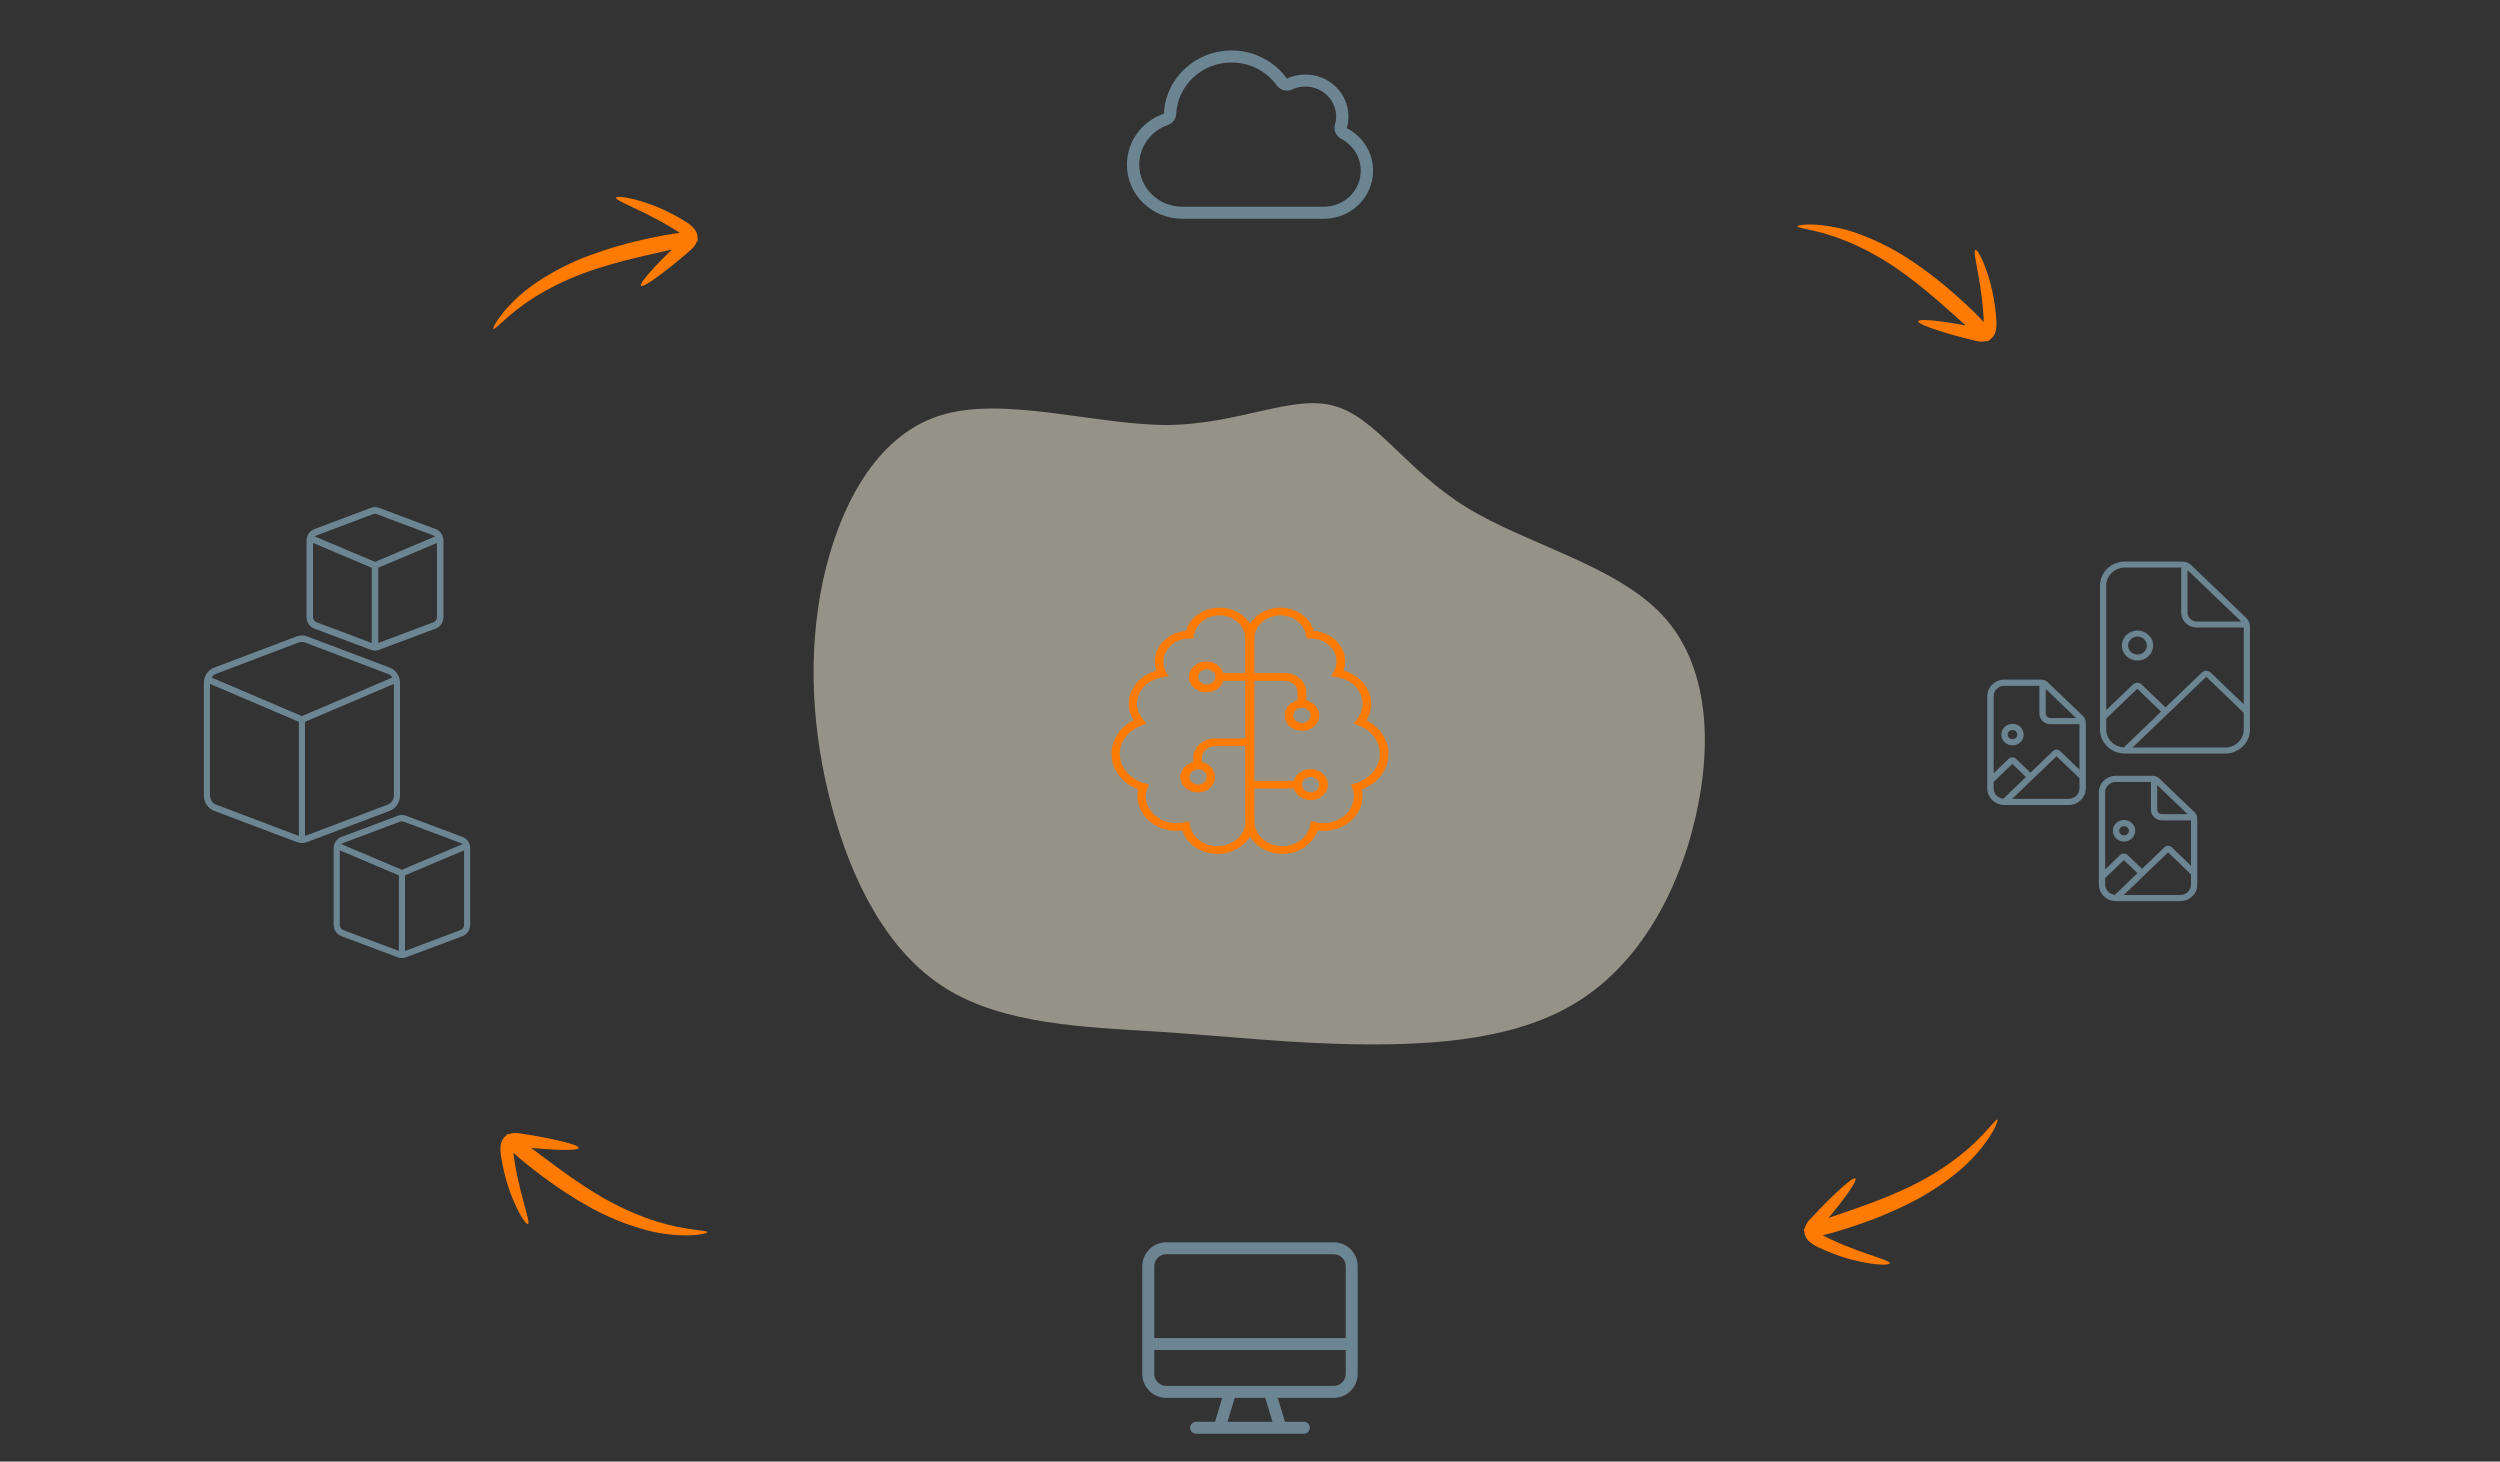 <svg width="650" height="380" viewBox="0 0 650 380" fill="none" xmlns="http://www.w3.org/2000/svg">
<rect x="0" y="0" width="650" height="380" fill="#333333" stroke="none"/>
<path opacity="0.5" d="M245.809 256.908C230.621 247.395 221.392 228.989 216.252 209.686C211.112 190.384 209.901 170.276 213.953 151.047C218.134 131.852 227.612 113.413 244.308 108.061C260.842 102.798 284.627 110.499 303.462 110.501C322.203 110.344 335.995 102.488 346.866 105.533C357.641 108.421 365.624 122.244 381.196 131.86C396.768 141.477 419.93 146.886 432.131 159.848C444.332 172.81 445.282 193.38 440.778 212.754C436.275 232.127 426.155 250.395 410.45 260.261C394.873 270.162 373.71 271.661 354.907 271.536C336.105 271.41 319.857 269.447 300.935 268.227C282.141 267.042 260.996 266.422 245.809 256.908Z" fill="#F9F4DE"/>
<path d="M308.392 164.035C309.264 160.566 312.92 158 317.125 158C320.514 158 323.467 159.665 325 162.124C326.533 159.665 329.486 158 332.875 158C337.08 158 340.609 160.566 341.608 164.035C346.178 164.416 349.75 167.838 349.75 172C349.75 172.837 349.483 173.638 349.342 174.388C353.491 175.525 356.5 178.95 356.5 183C356.5 184.55 356.064 186.013 355.277 187.288C358.694 189 361 192.263 361 196C361 200.162 358.131 203.737 354.053 205.237C354.18 205.812 354.25 206.4 354.25 207C354.25 211.975 349.722 216 344.125 216C343.605 216 343.113 215.963 342.606 215.9C341.327 219.425 337.783 222 333.438 222C329.781 222 326.603 220.175 325 217.5C323.383 220.175 320.092 222 316.562 222C312.217 222 308.547 219.425 307.394 215.9C306.888 215.963 306.395 216 305.875 216C300.284 216 295.75 211.975 295.75 207C295.75 206.4 295.816 205.812 295.944 205.237C291.867 203.737 289 200.162 289 196C289 192.263 291.308 189 294.722 187.288C293.943 186.013 293.5 184.55 293.5 183C293.5 178.95 296.515 175.525 300.659 174.388C300.393 173.638 300.25 172.837 300.25 172C300.25 167.838 303.822 164.416 308.392 164.035ZM310.445 165.142L310.305 166.005L309.25 166C305.523 166 302.5 168.686 302.5 172C302.5 172.962 302.75 173.863 303.077 174.663L303.878 175.763L302.366 176.087C298.616 176.512 295.623 179.513 295.623 183C295.623 184.538 296.305 185.95 297.249 187.112L298.083 188.125L296.774 188.612C293.527 189.825 291.123 192.675 291.123 196C291.123 199.6 293.928 202.65 297.613 203.65L298.696 203.95L298.357 204.912C298.125 205.562 297.873 206.275 297.873 207C297.873 210.862 301.525 214 305.748 214C306.592 214 307.281 213.913 307.942 213.763L309.152 213.463L309.348 214.562C309.911 217.65 312.934 220 316.436 220C320.444 220 323.608 217.325 323.861 213.938L323.748 213.713V194H315.873C314.13 194 312.498 195.337 312.498 197V198.125C314.566 198.575 315.873 200.138 315.873 202C315.873 204.213 313.989 206 311.373 206C309.011 206 306.873 204.213 306.873 202C306.873 200.138 308.434 198.575 310.248 198.125V197C310.248 194.237 312.892 192 315.873 192H323.748V177H317.983C317.603 178.725 315.845 180 313.623 180C311.261 180 309.123 178.213 309.123 176C309.123 173.787 311.261 172 313.623 172C315.845 172 317.603 173.275 317.983 175H323.748V166C323.748 162.686 320.852 160 316.998 160C313.722 160 310.909 162.235 310.445 165.142ZM326.125 177V203H336.391C336.897 201.275 338.655 200 340.75 200C343.239 200 345.25 201.787 345.25 204C345.25 206.213 343.239 208 340.75 208C338.655 208 336.897 206.725 336.391 205H326.125V213.713L326.139 213.938C326.392 217.325 329.556 220 333.438 220C337.066 220 340.089 217.65 340.652 214.562L340.848 213.463L342.058 213.763C342.592 213.913 343.408 214 344.125 214C348.47 214 352 210.862 352 207C352 206.275 351.873 205.562 351.648 204.912L351.297 203.95L352.38 203.65C355.952 202.65 358.75 199.6 358.75 196C358.75 192.675 356.472 189.825 353.223 188.612L351.916 188.125L352.745 187.112C353.687 185.95 354.25 184.538 354.25 183C354.25 179.513 351.381 176.512 347.514 176.087L346.122 175.763L346.797 174.663C347.247 173.863 347.5 172.962 347.5 172C347.5 168.686 344.477 166 340.75 166L339.695 166.005L339.555 165.142C339.091 162.235 336.278 160 332.875 160C329.148 160 326.125 162.686 326.125 166V175H334C337.108 175 339.625 177.237 339.625 180V182.125C341.566 182.575 343 184.138 343 186C343 188.213 340.989 190 338.5 190C336.011 190 334 188.213 334 186C334 184.138 335.434 182.575 337.375 182.125V180C337.375 178.337 335.87 177 334 177H326.125ZM313.75 178C314.988 178 316 177.1 316 176C316 174.9 314.988 174 313.75 174C312.512 174 311.5 174.9 311.5 176C311.5 177.1 312.512 178 313.75 178ZM311.5 204C312.738 204 313.75 203.1 313.75 202C313.75 200.9 312.738 200 311.5 200C310.262 200 309.25 200.9 309.25 202C309.25 203.1 310.262 204 311.5 204ZM340.75 186C340.75 184.9 339.738 184 338.5 184C337.262 184 336.25 184.9 336.25 186C336.25 187.1 337.262 188 338.5 188C339.738 188 340.75 187.1 340.75 186ZM340.75 206C341.988 206 343 205.1 343 204C343 202.9 341.988 202 340.75 202C339.512 202 338.5 202.9 338.5 204C338.5 205.1 339.512 206 340.75 206Z" fill="#FF7A00"/>
<g clip-path="url(#clip0_2_2)">
<path d="M303.222 323L346.778 323C350.215 323 353 325.785 353 329.222L353 357.222C353 360.659 350.215 363.444 346.778 363.444L332.224 363.444L334.09 369.667L339 369.667C339.856 369.667 340.556 370.367 340.556 371.222C340.556 372.078 339.856 372.778 339 372.778L311 372.778C310.141 372.778 309.444 372.081 309.444 371.222C309.444 370.363 310.144 369.667 311 369.667L315.909 369.667L317.775 363.444L303.222 363.444C299.785 363.444 297 360.659 297 357.222L297 329.222C297 325.785 299.79 323 303.222 323ZM330.843 369.667L328.976 363.444L321.025 363.444L319.158 369.667L330.843 369.667ZM300.111 357.222C300.111 358.937 301.507 360.333 303.222 360.333L346.778 360.333C348.493 360.333 349.889 358.937 349.889 357.222L349.889 351L300.111 351L300.111 357.222ZM300.111 347.889L349.889 347.889L349.889 329.222C349.889 327.507 348.493 326.111 346.778 326.111L303.222 326.111C301.507 326.111 300.111 327.507 300.111 329.222L300.111 347.889Z" fill="#6C8593"/>
</g>
<path d="M339.4 19.375C345.59 19.375 350.6 24.268 350.6 30.312C350.6 31.357 350.45 32.275 350.17 33.32C354.23 35.41 357 39.58 357 44.375C357 51.279 351.27 56.875 344.2 56.875L307.4 56.875C299.447 56.875 293 50.576 293 42.812C293 36.68 297.015 31.475 302.617 29.541C303.03 20.41 310.74 13.125 320.2 13.125C326.15 13.125 331.41 16.011 334.6 20.43C336.05 19.753 337.68 19.375 339.4 19.375ZM335.97 23.252C334.57 23.906 332.88 23.467 331.98 22.227C329.37 18.605 325.07 16.25 320.2 16.25C312.46 16.25 306.15 22.207 305.81 29.678C305.76 30.957 304.91 31.982 303.68 32.49C299.318 33.994 296.2 38.047 296.2 42.812C296.2 48.857 301.214 53.75 307.4 53.75L344.2 53.75C349.5 53.75 353.8 49.551 353.8 44.375C353.8 40.781 351.73 37.656 348.68 36.084C347.34 35.303 346.68 33.877 347.09 32.373C347.29 31.777 347.4 31.064 347.4 30.312C347.4 25.996 343.82 22.5 339.4 22.5C338.17 22.5 337.01 22.773 335.97 23.252Z" fill="#6C8593"/>
<g clip-path="url(#clip1_2_2)">
<path d="M584.045 160.684L569.695 146.907C569.095 146.329 568.262 146 567.399 146H552.5C548.91 146 546 148.793 546 152.24L546.001 189.68C546.001 193.126 548.91 195.92 552.501 195.92H578.5C582.09 195.92 585 193.126 585 189.68V162.897C585 162.068 584.655 161.269 584.045 160.684ZM568.75 148.206L582.705 161.6H571.188C569.847 161.6 568.75 160.547 568.75 159.26V148.206ZM552.194 194.331C549.651 194.175 547.625 192.157 547.625 189.68V186.822L555.687 179.083L561.882 185.03L552.194 194.331ZM583.375 189.68C583.375 192.261 581.188 194.36 578.5 194.36H554.461L573.625 175.962L583.375 185.322V189.68ZM583.375 183.118L574.774 174.861C574.139 174.252 573.11 174.252 572.475 174.861L563.032 183.928L556.837 177.98C556.202 177.371 555.173 177.371 554.538 177.98L547.625 184.62V152.24C547.625 149.655 549.808 147.56 552.5 147.56H567.125V159.26C567.125 161.414 568.944 163.16 571.188 163.16H583.375V183.118ZM555.75 163.94C553.51 163.94 551.688 165.685 551.688 167.84C551.688 169.995 553.51 171.74 555.75 171.74C557.99 171.74 559.812 169.995 559.812 167.84C559.812 165.685 557.995 163.94 555.75 163.94ZM555.75 170.18C554.407 170.18 553.312 169.127 553.312 167.84C553.312 166.553 554.407 165.5 555.75 165.5C557.093 165.5 558.188 166.553 558.188 167.84C558.188 169.127 557.091 170.18 555.75 170.18Z" fill="#6C8593"/>
</g>
<path d="M522.369 197.392L518.192 201.404V181C518.192 179.432 519.518 178.15 521.167 178.15H530.392V185.5C530.392 186.969 531.631 188.15 533.146 188.15H540.808V200.442L535.549 195.392C535.084 194.946 534.332 194.946 533.867 195.392L533.867 195.392L527.918 201.105L524.05 197.392C523.586 196.946 522.834 196.946 522.369 197.392L522.369 197.392ZM541.492 186.304L532.293 177.473L532.293 177.473C531.879 177.075 531.308 176.85 530.717 176.85H521.167C518.788 176.85 516.85 178.702 516.85 181L516.85 205C516.85 207.297 518.789 209.15 521.167 209.15H537.833C540.212 209.15 542.15 207.297 542.15 205V187.831C542.15 187.258 541.911 186.707 541.492 186.304ZM531.733 185.5V178.766L540.156 186.85H533.146C532.363 186.85 531.733 186.236 531.733 185.5ZM526.964 202.019L520.915 207.827C519.388 207.701 518.192 206.48 518.192 205V203.232L523.21 198.415L526.964 202.019ZM540.808 205C540.808 206.566 539.48 207.85 537.833 207.85H522.797L534.708 196.414L540.808 202.27V205ZM523.25 188.35C521.737 188.35 520.496 189.53 520.496 191C520.496 192.47 521.737 193.65 523.25 193.65C524.763 193.65 526.004 192.47 526.004 191C526.004 189.53 524.766 188.35 523.25 188.35ZM523.25 192.35C522.466 192.35 521.837 191.737 521.837 191C521.837 190.263 522.466 189.65 523.25 189.65C524.034 189.65 524.662 190.263 524.662 191C524.662 191.736 524.032 192.35 523.25 192.35Z" fill="#6C8593" stroke="#6C8593" stroke-width="0.3"/>
<path d="M551.369 222.392L547.192 226.404V206C547.192 204.432 548.518 203.15 550.167 203.15H559.392V210.5C559.392 211.969 560.631 213.15 562.146 213.15H569.808V225.442L564.549 220.392C564.084 219.946 563.332 219.946 562.867 220.392L562.867 220.392L556.918 226.105L553.05 222.392C552.586 221.946 551.834 221.946 551.369 222.392L551.369 222.392ZM570.492 211.304L561.293 202.473L561.293 202.473C560.879 202.075 560.308 201.85 559.717 201.85H550.167C547.788 201.85 545.85 203.702 545.85 206L545.85 230C545.85 232.297 547.789 234.15 550.167 234.15H566.833C569.212 234.15 571.15 232.297 571.15 230V212.831C571.15 212.258 570.911 211.707 570.492 211.304ZM560.733 210.5V203.766L569.156 211.85H562.146C561.363 211.85 560.733 211.236 560.733 210.5ZM555.964 227.019L549.915 232.827C548.388 232.701 547.192 231.48 547.192 230V228.232L552.21 223.415L555.964 227.019ZM569.808 230C569.808 231.566 568.48 232.85 566.833 232.85H551.797L563.708 221.414L569.808 227.27V230ZM552.25 213.35C550.737 213.35 549.496 214.53 549.496 216C549.496 217.47 550.737 218.65 552.25 218.65C553.763 218.65 555.004 217.47 555.004 216C555.004 214.53 553.766 213.35 552.25 213.35ZM552.25 217.35C551.466 217.35 550.837 216.737 550.837 216C550.837 215.263 551.466 214.65 552.25 214.65C553.034 214.65 553.662 215.263 553.662 216C553.662 216.736 553.032 217.35 552.25 217.35Z" fill="#6C8593" stroke="#6C8593" stroke-width="0.3"/>
<g clip-path="url(#clip2_2_2)">
<path d="M77.165 165.452C78.032 165.126 78.968 165.126 79.835 165.452L101.35 173.596C102.934 174.198 104 175.806 104 177.601V206.799C104 208.594 102.934 210.199 101.35 210.804L79.835 218.943C78.968 219.273 78.032 219.273 77.165 218.943L55.652 210.804C54.062 210.199 53 208.594 53 206.799V177.601C53 175.806 54.062 174.198 55.652 173.596L77.165 165.452ZM79.297 167.055C78.779 166.858 78.221 166.858 77.614 167.055L56.184 175.198C55.695 175.383 55.29 175.636 55.011 176.167L78.5 186.186L101.988 176.167C101.709 175.636 101.301 175.383 100.812 175.198L79.297 167.055ZM56.184 209.2L77.703 217.349C77.703 217.349 77.614 217.349 77.703 217.349V187.674L54.594 177.814V206.799C54.594 207.883 55.231 208.839 56.184 209.2ZM79.297 217.349C79.207 217.349 79.297 217.349 79.297 217.349L100.812 209.2C101.769 208.839 102.406 207.883 102.406 206.799V177.814L79.297 187.674V217.349Z" fill="#6C8593"/>
</g>
<path d="M96.584 132.308C97.179 132.086 97.821 132.086 98.416 132.308L113.182 137.846C114.269 138.256 115 139.349 115 140.571V160.429C115 161.651 114.269 162.742 113.182 163.154L98.416 168.689C97.821 168.913 97.179 168.913 96.584 168.689L81.82 163.154C80.729 162.742 80 161.651 80 160.429V140.571C80 139.349 80.729 138.256 81.82 137.846L96.584 132.308ZM98.047 133.398C97.691 133.264 97.309 133.264 96.892 133.398L82.185 138.936C81.85 139.062 81.572 139.234 81.38 139.595L97.5 146.41L113.619 139.595C113.428 139.234 113.147 139.062 112.812 138.936L98.047 133.398ZM82.185 162.063L96.953 167.605C96.953 167.605 96.892 167.605 96.953 167.605V147.421L81.094 140.715V160.429C81.094 161.166 81.531 161.817 82.185 162.063ZM98.047 167.605C97.985 167.605 98.047 167.605 98.047 167.605L112.812 162.063C113.469 161.817 113.906 161.166 113.906 160.429V140.715L98.047 147.421V167.605Z" fill="#6C8593" stroke="#6C8593" stroke-width="0.6"/>
<path d="M103.584 212.308C104.179 212.086 104.821 212.086 105.416 212.308L120.182 217.846C121.269 218.256 122 219.349 122 220.571V240.429C122 241.651 121.269 242.742 120.182 243.154L105.416 248.689C104.821 248.913 104.179 248.913 103.584 248.689L88.82 243.154C87.729 242.742 87 241.651 87 240.429V220.571C87 219.349 87.729 218.256 88.82 217.846L103.584 212.308ZM105.047 213.398C104.691 213.264 104.309 213.264 103.892 213.398L89.185 218.936C88.85 219.062 88.572 219.234 88.38 219.595L104.5 226.41L120.619 219.595C120.428 219.234 120.147 219.062 119.812 218.936L105.047 213.398ZM89.185 242.063L103.953 247.605C103.953 247.605 103.892 247.605 103.953 247.605V227.421L88.094 220.715V240.429C88.094 241.166 88.531 241.817 89.185 242.063ZM105.047 247.605C104.985 247.605 105.047 247.605 105.047 247.605L119.812 242.063C120.469 241.817 120.906 241.166 120.906 240.429V220.715L105.047 227.421V247.605Z" fill="#6C8593" stroke="#6C8593" stroke-width="0.5"/>
<path d="M171.4 57.357C169.268 56.184 167.284 55.219 165.598 54.421C162.213 52.822 160.037 51.872 160.167 51.413C160.297 50.955 162.74 51.164 166.445 52.252C168.64 52.899 170.783 53.709 172.855 54.678C174.031 55.23 175.239 55.842 176.468 56.548C177.085 56.889 177.681 57.261 178.311 57.644C179.069 58.103 179.76 58.666 180.363 59.316C180.756 59.754 181.051 60.27 181.228 60.831C181.341 61.221 181.384 61.627 181.354 62.031C181.43 62.168 181.453 62.328 181.417 62.481C181.381 62.633 181.29 62.767 181.161 62.856C180.839 63.64 180.34 64.339 179.703 64.898C178.656 65.821 177.763 66.566 176.833 67.35C175.014 68.869 173.339 70.207 171.869 71.285C168.985 73.459 167.023 74.633 166.677 74.301C166.331 73.969 167.65 72.171 170.083 69.559C171.3 68.252 172.791 66.745 174.479 65.086C174.561 65.02 174.637 64.948 174.708 64.87C172.983 65.282 170.837 65.764 168.169 66.358C164.395 67.219 159.753 68.348 155.055 69.895C150.398 71.382 145.902 73.329 141.633 75.708C138.22 77.602 135.014 79.846 132.067 82.405C129.839 84.358 128.551 85.692 128.306 85.516C128.061 85.341 128.875 83.685 130.789 81.298C133.38 78.191 136.411 75.481 139.787 73.252C144.05 70.424 148.63 68.107 153.435 66.349C157.829 64.724 162.327 63.395 166.899 62.371C171.532 61.315 174.623 60.802 176.721 60.555C176.109 60.116 175.319 59.646 174.639 59.223C173.516 58.538 172.417 57.898 171.338 57.313" fill="#FF7A00"/>
<path d="M515.28 77.545C514.995 75.128 514.627 72.953 514.296 71.117C513.629 67.433 513.137 65.111 513.586 64.95C514.035 64.789 515.284 66.899 516.553 70.546C517.303 72.707 517.889 74.922 518.305 77.172C518.54 78.45 518.744 79.788 518.884 81.198C518.966 81.899 519.009 82.6 519.064 83.335C519.131 84.219 519.075 85.108 518.896 85.976C518.768 86.551 518.519 87.091 518.166 87.561C517.915 87.88 517.609 88.151 517.263 88.362C517.196 88.503 517.078 88.614 516.933 88.674C516.788 88.734 516.627 88.737 516.479 88.684C515.654 88.878 514.795 88.878 513.97 88.685C512.611 88.369 511.485 88.076 510.307 87.775C508.014 87.178 505.951 86.592 504.219 86.023C500.775 84.94 498.678 84.027 498.747 83.552C498.816 83.077 501.046 83.105 504.586 83.567C506.356 83.797 508.45 84.134 510.781 84.543C510.882 84.571 510.986 84.592 511.09 84.604C509.751 83.44 508.112 81.974 506.078 80.148C503.183 77.579 499.566 74.457 495.576 71.534C491.659 68.609 487.461 66.083 483.044 63.992C479.519 62.315 475.829 61.011 472.034 60.102C469.15 59.424 467.316 59.151 467.316 58.85C467.317 58.548 469.137 58.248 472.192 58.417C476.226 58.72 480.194 59.611 483.97 61.062C488.749 62.886 493.296 65.267 497.519 68.154C501.396 70.785 505.092 73.672 508.583 76.797C512.136 79.953 514.35 82.17 515.771 83.734C515.772 82.98 515.695 82.064 515.644 81.265C515.549 79.953 515.432 78.687 515.28 77.469" fill="#FF7A00"/>
<path d="M479.535 323.767C481.781 324.701 483.858 325.444 485.622 326.054C489.16 327.276 491.426 327.983 491.347 328.453C491.268 328.923 488.816 328.981 485.015 328.302C482.763 327.899 480.545 327.325 478.379 326.588C477.15 326.167 475.883 325.69 474.585 325.122C473.933 324.85 473.301 324.545 472.633 324.233C471.829 323.859 471.082 323.375 470.412 322.794C469.973 322.402 469.624 321.92 469.387 321.382C469.232 321.007 469.145 320.608 469.131 320.203C469.04 320.075 469.001 319.918 469.02 319.762C469.039 319.607 469.115 319.464 469.234 319.361C469.468 318.547 469.888 317.798 470.46 317.173C471.401 316.142 472.208 315.304 473.046 314.423C474.689 312.716 476.21 311.203 477.554 309.972C480.184 307.498 482.006 306.117 482.386 306.409C482.767 306.702 481.651 308.633 479.516 311.494C478.449 312.925 477.13 314.586 475.633 316.419C475.559 316.493 475.491 316.573 475.429 316.658C477.099 316.061 479.18 315.349 481.767 314.468C485.425 313.201 489.917 311.574 494.419 309.525C498.886 307.541 503.144 305.116 507.129 302.287C510.316 300.034 513.259 297.454 515.91 294.589C517.913 292.406 519.047 290.94 519.31 291.088C519.573 291.236 518.944 292.97 517.301 295.551C515.063 298.921 512.345 301.946 509.231 304.528C505.301 307.803 501 310.604 496.415 312.874C492.224 314.967 487.897 316.777 483.464 318.293C478.973 319.847 475.956 320.692 473.897 321.166C474.553 321.536 475.39 321.917 476.112 322.264C477.302 322.823 478.464 323.34 479.6 323.804" fill="#FF7A00"/>
<path d="M134.507 305.844C134.998 308.227 135.552 310.362 136.039 312.163C137.019 315.776 137.709 318.048 137.276 318.247C136.843 318.445 135.416 316.451 133.839 312.926C132.906 310.837 132.133 308.68 131.525 306.475C131.181 305.222 130.863 303.906 130.602 302.513C130.461 301.822 130.358 301.127 130.24 300.399C130.097 299.524 130.077 298.634 130.18 297.753C130.258 297.17 130.46 296.61 130.772 296.112C130.994 295.773 131.276 295.477 131.602 295.237C131.657 295.09 131.765 294.969 131.904 294.897C132.043 294.826 132.205 294.808 132.356 294.849C133.161 294.584 134.017 294.51 134.856 294.632C136.237 294.83 137.384 295.026 138.583 295.224C140.919 295.622 143.025 296.029 144.799 296.447C148.324 297.23 150.491 297.96 150.463 298.439C150.435 298.918 148.211 299.081 144.644 298.926C142.861 298.848 140.746 298.692 138.388 298.485C138.285 298.465 138.181 298.454 138.076 298.451C139.509 299.495 141.268 300.816 143.451 302.46C146.556 304.771 150.428 307.571 154.655 310.141C158.807 312.718 163.207 314.875 167.787 316.579C171.443 317.947 175.231 318.929 179.091 319.51C182.023 319.938 183.873 320.052 183.898 320.352C183.924 320.652 182.136 321.108 179.078 321.201C175.033 321.247 171.003 320.699 167.117 319.577C162.199 318.17 157.463 316.189 153.008 313.675C148.92 311.386 144.99 308.827 141.243 306.014C137.432 303.175 135.036 301.155 133.487 299.719C133.55 300.47 133.705 301.376 133.825 302.168C134.032 303.467 134.258 304.719 134.514 305.919" fill="#FF7A00"/>
<defs>
<clipPath id="clip0_2_2">
<rect width="56" height="49.778" fill="white" transform="matrix(-1 -8.74228e-08 -8.74228e-08 1 353 323)"/>
</clipPath>
<clipPath id="clip1_2_2">
<rect width="39" height="49.92" fill="white" transform="translate(546 146)"/>
</clipPath>
<clipPath id="clip2_2_2">
<rect width="51" height="54.4" fill="white" transform="translate(53 165)"/>
</clipPath>
</defs>
</svg>
